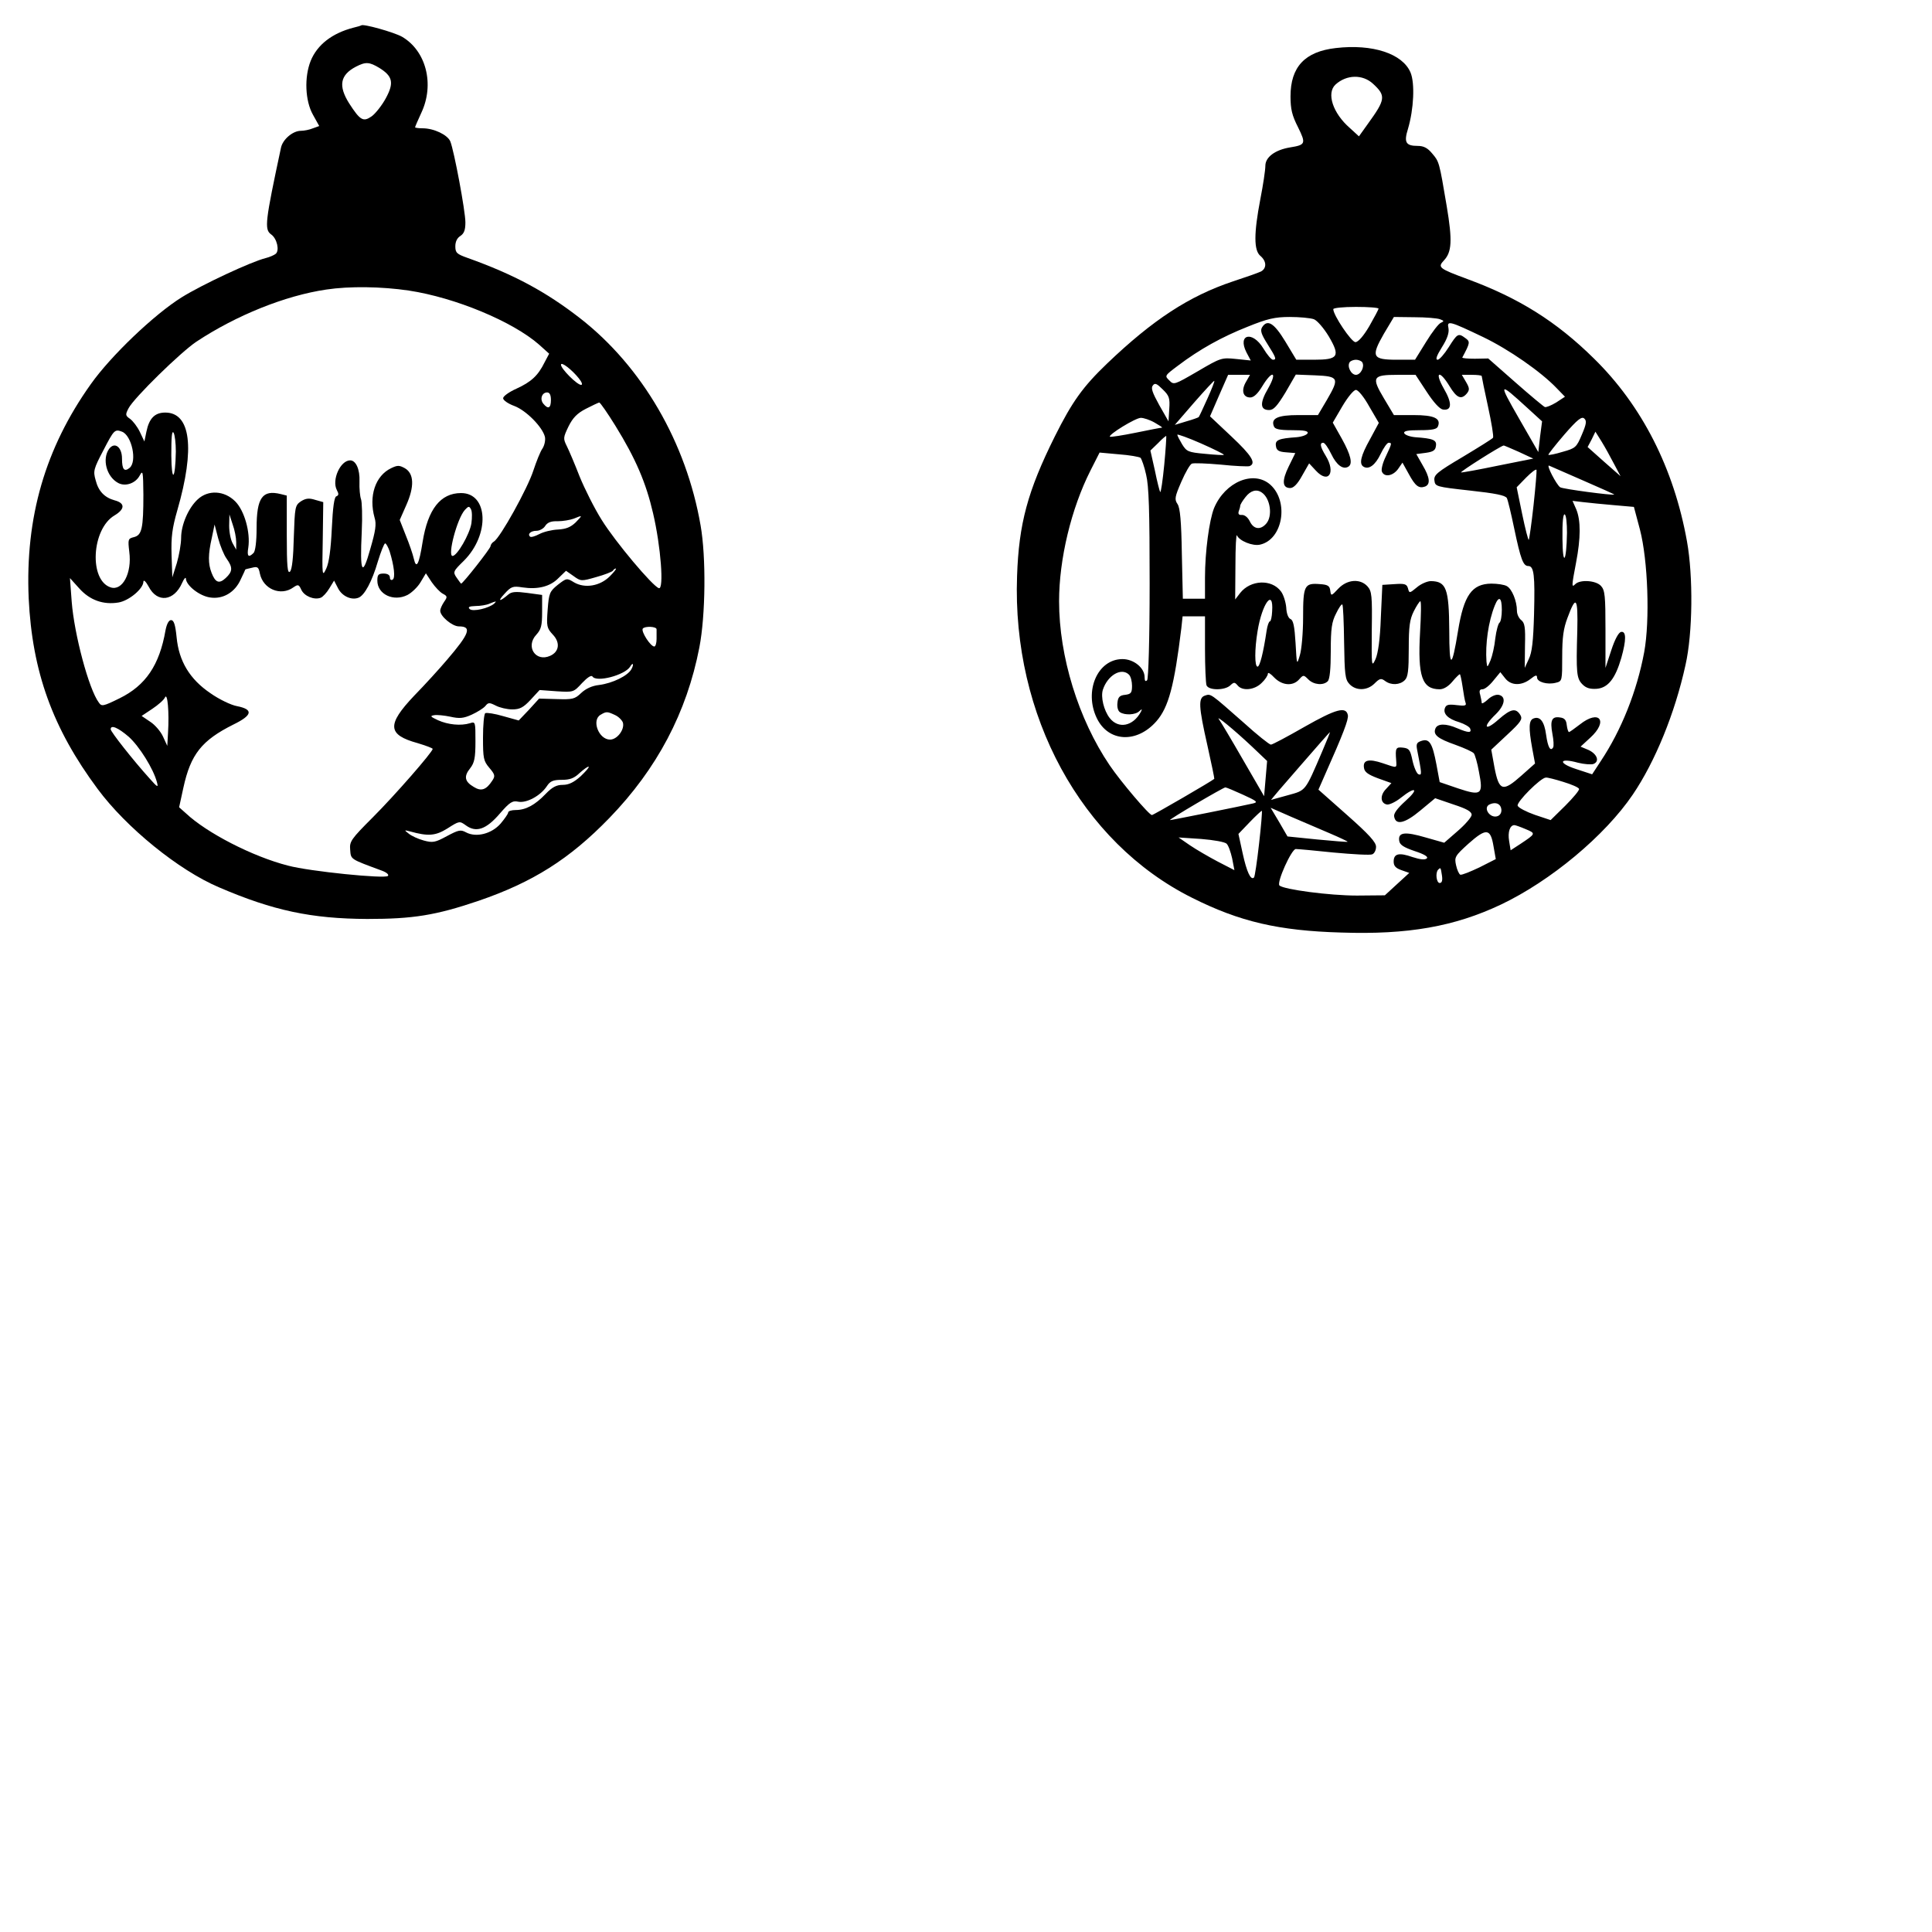 <?xml version="1.0" encoding="UTF-8" standalone="yes"?>
<svg version="1.0" xmlns="http://www.w3.org/2000/svg" width="203.2mm" height="203.2mm" viewBox="0 0 768 768" preserveAspectRatio="xMidYMid meet">
  <g transform="translate(0,768) scale(0.1,-0.1)" fill="#000000" stroke="none">
    <path d="M1405 7570 c-85 -22 -144 -68 -170 -132 -26 -65 -22 -159 9 -214 l25
-45 -25 -9 c-14 -6 -36 -10 -48 -10 -32 0 -72 -34 -79 -67 -63 -295 -67 -325
-39 -345 23 -16 34 -64 18 -77 -6 -5 -24 -13 -40 -17 -57 -14 -252 -105 -334
-156 -109 -68 -281 -232 -361 -345 -181 -254 -261 -529 -247 -851 14 -292 95
-517 274 -758 114 -154 322 -323 482 -391 216 -93 368 -125 590 -126 181 0
271 14 442 72 216 74 362 166 520 329 190 196 308 420 358 678 25 129 27 360
5 485 -57 330 -232 631 -478 823 -136 106 -264 175 -449 241 -42 15 -48 20
-48 46 0 18 7 33 20 41 15 10 20 24 20 54 0 45 -45 285 -60 322 -11 26 -65 52
-110 52 -16 0 -30 2 -30 4 0 2 11 28 25 58 53 113 19 246 -77 302 -32 18 -157
53 -162 45 -1 -1 -14 -5 -31 -9z m103 -160 c53 -33 59 -59 26 -120 -15 -28
-41 -61 -56 -72 -34 -24 -46 -17 -90 51 -44 70 -36 113 27 146 39 20 53 19 93
-5z m117 -885 c185 -28 413 -123 518 -215 l40 -36 -18 -34 c-26 -53 -53 -78
-112 -105 -29 -13 -53 -30 -53 -38 0 -8 20 -22 45 -31 47 -18 111 -83 121
-122 3 -12 -1 -33 -9 -46 -9 -12 -25 -53 -37 -89 -22 -69 -132 -268 -157 -282
-7 -4 -13 -13 -13 -18 0 -9 -110 -149 -117 -149 -1 0 -9 11 -18 24 -15 22 -14
25 29 67 104 104 97 269 -11 269 -82 0 -132 -64 -153 -194 -14 -89 -25 -111
-35 -67 -4 18 -18 59 -32 93 l-24 61 26 59 c33 74 31 126 -6 147 -22 12 -29
12 -54 0 -63 -30 -90 -111 -66 -197 8 -25 4 -52 -17 -124 -32 -115 -42 -96
-34 68 3 62 1 120 -3 130 -4 11 -7 42 -6 70 2 48 -14 84 -37 84 -39 0 -74 -78
-53 -118 8 -15 8 -21 -2 -25 -8 -2 -14 -42 -18 -128 -4 -84 -11 -135 -22 -159
-16 -34 -17 -31 -14 115 l2 149 -32 9 c-25 8 -38 6 -57 -6 -23 -16 -24 -22
-28 -141 -2 -83 -7 -129 -15 -138 -10 -10 -13 19 -13 145 l0 157 -24 6 c-73
18 -96 -14 -96 -136 0 -53 -5 -91 -12 -98 -20 -20 -27 -14 -21 21 9 60 -15
147 -52 184 -43 43 -107 47 -149 8 -37 -34 -66 -101 -66 -153 0 -24 -8 -69
-17 -100 l-18 -57 -3 89 c-2 71 2 105 23 178 71 246 53 388 -48 388 -41 0 -64
-22 -75 -76 l-8 -39 -18 38 c-10 21 -28 44 -39 52 -19 13 -19 17 -6 42 21 41
207 223 270 265 159 105 353 183 516 207 93 14 220 12 328 -4z m676 -349 c12
-15 16 -26 9 -26 -16 0 -80 64 -80 80 0 14 43 -19 71 -54z m-111 -86 c0 -33
-11 -38 -30 -15 -15 18 -6 45 15 45 10 0 15 -10 15 -30z m256 -102 c81 -131
122 -227 150 -348 31 -132 44 -305 23 -298 -25 8 -173 184 -227 271 -29 46
-68 124 -88 173 -19 49 -42 103 -51 121 -15 30 -14 34 7 78 17 34 34 52 69 70
25 13 49 24 53 25 4 0 33 -42 64 -92z m-1961 -24 c39 -15 61 -119 30 -144 -21
-17 -30 -6 -30 37 0 46 -29 68 -51 39 -29 -40 -11 -111 36 -136 28 -15 68 -2
85 29 13 24 14 18 15 -75 0 -134 -6 -161 -37 -169 -24 -6 -25 -8 -19 -59 11
-84 -27 -156 -74 -141 -87 28 -76 232 15 286 42 25 43 49 1 60 -40 11 -65 36
-76 81 -10 35 -8 44 31 118 42 81 45 85 74 74z m214 -79 c-2 -114 -17 -126
-18 -15 0 71 2 100 9 90 5 -8 9 -42 9 -75z m1175 -285 c-7 -44 -57 -130 -75
-130 -21 0 18 149 49 183 14 15 17 16 24 3 5 -8 5 -33 2 -56z m-935 -75 l0
-30 -14 25 c-8 14 -14 45 -14 70 l1 45 13 -40 c8 -22 14 -53 14 -70z m1349 78
c-20 -19 -38 -26 -70 -28 -24 -1 -57 -9 -74 -18 -17 -9 -34 -14 -37 -10 -11
10 3 23 26 23 12 0 28 9 34 19 9 14 23 20 50 19 21 0 49 5 63 10 37 15 37 15
8 -15z m-1387 -144 c25 -35 24 -51 -4 -77 -26 -24 -41 -18 -56 21 -14 36 -14
73 1 139 l11 53 14 -54 c8 -30 23 -67 34 -82z m648 29 c18 -59 23 -105 12
-112 -6 -4 -11 0 -11 8 0 10 -9 16 -25 16 -21 0 -25 -5 -25 -28 0 -55 65 -85
120 -57 17 9 41 32 52 51 l21 35 23 -35 c14 -20 33 -40 44 -46 19 -10 19 -13
5 -33 -8 -12 -15 -27 -15 -35 0 -22 48 -62 74 -62 53 0 43 -28 -48 -134 -28
-33 -86 -97 -130 -142 -109 -115 -106 -155 14 -188 33 -10 60 -20 60 -23 0
-12 -150 -184 -238 -272 -87 -87 -93 -96 -90 -129 3 -39 -1 -36 126 -83 19 -7
29 -16 24 -21 -12 -12 -311 18 -397 41 -141 36 -323 130 -406 208 l-27 24 17
78 c29 133 73 188 199 251 76 37 80 60 14 73 -23 4 -71 27 -105 51 -83 56
-126 128 -135 223 -5 50 -11 68 -22 68 -9 0 -17 -15 -22 -40 -24 -139 -79
-220 -183 -271 -65 -32 -71 -33 -82 -17 -40 53 -98 272 -108 401 l-7 94 37
-41 c42 -47 96 -66 156 -56 42 7 99 55 99 83 1 9 10 0 21 -20 34 -66 101 -58
133 15 8 18 15 25 15 16 2 -27 54 -68 96 -74 51 -8 99 20 122 72 10 21 18 38
18 39 0 1 12 4 26 7 23 6 27 3 32 -23 13 -62 83 -91 133 -55 19 13 22 12 32
-10 12 -25 51 -41 77 -31 8 3 24 20 34 37 l19 31 16 -31 c16 -31 53 -48 81
-37 24 9 54 65 77 144 12 39 25 72 29 72 4 0 12 -15 18 -32z m875 -99 c-39
-39 -99 -49 -142 -24 -29 18 -30 17 -65 -10 -32 -26 -35 -33 -40 -99 -5 -66
-3 -73 20 -98 31 -32 26 -69 -10 -85 -58 -26 -99 37 -55 84 19 21 23 35 23 91
l0 67 -59 8 c-45 6 -62 5 -75 -6 -35 -30 -45 -29 -16 2 27 30 34 32 72 26 61
-9 110 3 143 37 l30 29 30 -21 c29 -21 31 -21 90 -4 33 9 63 21 66 25 3 5 8 9
12 9 4 0 -7 -14 -24 -31z m-459 -108 c-21 -19 -86 -34 -98 -22 -8 8 -2 11 24
12 18 0 43 4 54 9 27 11 31 12 20 1z m645 -103 c0 -5 0 -21 0 -38 0 -16 -4
-30 -9 -30 -15 0 -53 59 -46 71 8 11 56 9 55 -3z m-100 -158 c-14 -26 -74 -56
-129 -63 -28 -3 -53 -15 -71 -32 -25 -24 -34 -26 -97 -24 l-70 2 -40 -44 -41
-43 -61 17 c-34 10 -66 15 -72 12 -5 -4 -9 -47 -9 -97 0 -82 2 -93 25 -120 23
-27 24 -33 12 -51 -24 -37 -44 -44 -74 -25 -36 21 -40 42 -14 74 17 22 21 41
21 107 0 78 0 79 -22 72 -36 -11 -87 -6 -127 12 -30 14 -33 17 -15 20 11 2 40
-1 64 -6 36 -8 52 -7 85 8 22 10 46 25 54 34 12 15 16 15 42 2 15 -8 45 -15
65 -15 30 0 44 7 73 38 l36 39 68 -5 c67 -4 67 -4 101 33 21 22 36 32 41 26
15 -25 129 5 150 39 11 19 16 10 5 -10z m-1842 -252 l-3 -53 -17 37 c-9 20
-32 47 -51 59 l-34 23 42 28 c24 16 47 36 51 46 10 20 17 -59 12 -140z m1776
70 c14 -6 28 -20 32 -30 8 -27 -22 -68 -51 -68 -45 0 -75 78 -37 99 22 13 26
13 56 -1z m-1932 -87 c42 -38 98 -127 112 -181 6 -22 2 -20 -29 15 -65 72
-155 186 -155 196 0 19 29 7 72 -30z m1796 -157 c-27 -24 -47 -34 -71 -34 -25
0 -42 -9 -68 -36 -42 -44 -79 -64 -119 -64 -16 0 -30 -4 -30 -10 0 -5 -14 -25
-30 -44 -36 -41 -97 -56 -137 -35 -22 12 -30 10 -77 -15 -46 -25 -56 -27 -92
-17 -22 6 -48 18 -59 27 -19 15 -19 15 5 9 72 -20 101 -18 149 12 47 30 48 30
73 12 41 -30 81 -16 135 47 40 46 50 52 74 47 33 -6 88 24 113 62 13 20 25 25
59 25 33 0 49 6 72 28 17 15 32 26 35 24 3 -2 -12 -19 -32 -38z"/>
    <path d="M5310 7489 c-123 -14 -180 -75 -180 -192 0 -51 6 -76 30 -123 32 -65
30 -70 -32 -80 -60 -10 -98 -39 -98 -73 0 -17 -9 -77 -20 -133 -26 -136 -26
-203 0 -225 25 -21 26 -49 3 -62 -10 -5 -61 -23 -113 -40 -173 -58 -317 -152
-499 -326 -97 -93 -139 -152 -208 -290 -108 -217 -143 -347 -150 -555 -20
-554 255 -1059 696 -1279 189 -95 344 -131 593 -138 265 -9 450 24 634 111
198 94 414 274 525 438 88 130 167 322 209 514 29 127 31 353 6 492 -52 290
-179 540 -370 727 -149 147 -298 240 -501 315 -116 43 -121 47 -95 75 31 33
34 78 11 215 -30 178 -30 177 -58 210 -18 22 -34 30 -57 30 -48 0 -56 14 -39
68 23 78 28 181 10 224 -32 75 -151 114 -297 97z m148 -142 c52 -48 50 -62
-21 -160 l-35 -49 -36 33 c-68 59 -94 139 -57 173 44 40 108 41 149 3z m22
-894 c0 -3 -17 -35 -37 -70 -23 -39 -44 -63 -55 -63 -16 0 -88 107 -88 131 0
5 40 9 90 9 50 0 90 -3 90 -7z m-257 -42 c13 -5 39 -35 59 -68 47 -80 38 -93
-59 -93 l-70 0 -44 73 c-45 74 -71 89 -92 56 -8 -13 -3 -28 21 -66 34 -54 38
-63 22 -63 -6 0 -23 20 -38 45 -43 71 -104 57 -67 -16 l17 -32 -58 6 c-58 6
-61 5 -153 -49 -93 -54 -95 -55 -113 -36 -19 18 -18 19 34 58 87 66 176 115
277 155 79 32 109 39 168 39 39 0 82 -4 96 -9z m501 0 c17 -6 17 -8 4 -14 -9
-3 -35 -37 -59 -76 l-44 -71 -72 0 c-98 0 -104 12 -52 103 l40 67 82 -1 c45 0
91 -4 101 -8z m172 -71 c102 -49 230 -138 292 -203 l33 -34 -35 -23 c-20 -12
-40 -20 -45 -18 -5 2 -58 46 -117 98 l-108 95 -53 -1 c-29 0 -52 2 -50 5 31
58 32 63 12 77 -28 21 -32 18 -66 -36 -17 -27 -37 -50 -44 -50 -10 0 -4 16 17
50 21 33 29 57 26 75 -7 32 2 30 138 -35z m-481 -100 c11 -17 -6 -50 -25 -50
-19 0 -36 33 -25 50 3 5 15 10 25 10 10 0 22 -5 25 -10z m-462 -78 c-20 -34
-12 -62 17 -62 14 0 30 15 48 45 40 66 61 58 23 -9 -34 -58 -32 -86 4 -86 18
0 32 16 65 70 l41 71 77 -3 c94 -4 97 -11 47 -97 l-36 -61 -78 0 c-82 0 -110
-13 -97 -45 4 -11 22 -15 72 -15 48 0 65 -3 62 -12 -3 -7 -22 -14 -44 -16 -71
-5 -86 -11 -82 -35 2 -17 11 -23 40 -25 l37 -3 -26 -53 c-28 -57 -26 -86 6
-86 13 0 29 16 47 49 l28 49 27 -29 c50 -54 80 -8 39 59 -22 36 -25 52 -10 52
6 0 20 -20 32 -45 21 -44 47 -63 68 -50 18 11 10 46 -26 111 l-36 64 38 65
c22 37 45 65 54 65 9 0 32 -28 53 -66 l38 -65 -35 -65 c-37 -66 -44 -98 -26
-109 21 -13 47 6 68 50 12 25 26 45 32 45 14 0 13 -3 -11 -54 -12 -24 -19 -51
-16 -60 9 -24 43 -19 64 9 l18 26 25 -45 c26 -48 40 -59 65 -50 22 9 19 36
-10 85 l-25 44 38 5 c29 4 38 10 40 27 4 24 -11 30 -82 35 -22 2 -41 9 -44 16
-3 9 14 12 62 12 50 0 68 4 72 15 13 32 -15 45 -97 45 l-78 0 -40 67 c-50 84
-45 93 54 93 l72 0 44 -67 c28 -43 52 -69 65 -71 36 -5 37 26 3 84 -38 67 -17
75 23 9 29 -48 47 -55 69 -29 11 14 11 21 -3 45 l-17 29 39 0 c22 0 40 -2 40
-5 0 -3 11 -57 25 -121 14 -64 23 -119 20 -124 -2 -4 -57 -38 -120 -76 -103
-61 -116 -72 -113 -94 3 -24 6 -25 141 -40 101 -11 141 -19 147 -30 4 -8 17
-62 29 -120 26 -124 36 -150 56 -150 23 0 27 -37 23 -192 -3 -107 -8 -152 -21
-178 l-16 -35 1 89 c2 73 -1 90 -15 101 -9 7 -17 23 -17 37 0 39 -20 87 -40
98 -10 6 -38 10 -62 10 -77 -1 -109 -46 -132 -187 -25 -154 -35 -154 -35 0 -1
168 -12 196 -73 197 -14 0 -40 -11 -56 -25 -29 -24 -30 -24 -35 -4 -5 17 -12
20 -54 17 l-48 -3 -6 -130 c-3 -88 -11 -141 -21 -165 -16 -34 -16 -30 -15 116
2 136 0 154 -17 173 -29 32 -81 28 -116 -9 -28 -30 -29 -30 -32 -8 -2 19 -10
24 -41 26 -62 5 -67 -5 -67 -132 0 -61 -6 -129 -13 -151 -12 -40 -12 -40 -17
49 -4 66 -9 91 -20 95 -9 4 -16 22 -17 46 -2 22 -11 51 -21 64 -37 50 -121 46
-162 -6 l-20 -26 1 134 c0 74 3 128 6 121 9 -22 63 -44 92 -37 90 20 116 170
41 238 -66 59 -180 12 -224 -93 -19 -48 -36 -173 -36 -276 l0 -84 -44 0 -44 0
-4 178 c-2 130 -7 183 -17 198 -13 19 -11 29 15 89 16 37 35 70 42 72 7 3 59
1 115 -4 56 -6 108 -8 114 -6 28 11 9 42 -72 118 l-85 80 36 83 36 82 44 0 43
0 -16 -28z m-154 -68 c-17 -38 -32 -70 -34 -72 -2 -2 -24 -10 -49 -17 l-46
-14 77 89 c43 49 79 88 80 86 2 -2 -11 -34 -28 -72z m-151 -40 l-3 -49 -37 65
c-27 49 -34 68 -25 78 8 11 16 7 39 -16 26 -25 29 -35 26 -78z m1424 4 l58
-53 -8 -61 -7 -61 -77 134 c-83 145 -82 147 34 41z m216 -106 c-21 -50 -25
-54 -76 -68 -29 -9 -55 -14 -57 -12 -2 1 27 38 63 80 53 61 70 74 80 64 10 -9
8 -22 -10 -64z m-1698 48 c19 -11 32 -19 29 -20 -4 0 -51 -9 -104 -20 -54 -11
-100 -18 -103 -16 -7 8 102 75 123 75 11 0 36 -8 55 -19z m275 -128 c-1 -2
-35 0 -75 4 -67 6 -73 9 -91 38 -10 17 -19 34 -19 38 0 3 43 -12 95 -35 52
-23 92 -43 90 -45z m1551 -36 l26 -49 -66 58 -65 58 16 30 15 31 25 -40 c13
-21 35 -61 49 -88z m-1788 -4 c-6 -61 -13 -110 -16 -108 -2 2 -12 40 -21 85
l-18 80 31 30 c16 17 31 29 32 28 1 -1 -2 -53 -8 -115z m1409 52 l58 -27 -140
-28 c-77 -16 -143 -28 -147 -27 -6 2 155 104 169 107 1 1 28 -11 60 -25z
m-1503 -24 c4 -5 15 -34 22 -67 11 -45 14 -142 14 -433 0 -226 -5 -379 -10
-384 -7 -7 -10 -2 -10 12 0 37 -43 72 -88 72 -99 0 -154 -127 -102 -235 46
-95 159 -101 237 -12 48 55 71 140 99 370 l5 47 45 0 44 0 0 -129 c0 -71 3
-136 6 -145 8 -21 72 -21 94 -1 15 14 18 14 30 0 19 -23 67 -18 95 10 14 13
25 30 25 37 0 7 11 0 25 -15 31 -32 74 -36 99 -8 17 19 18 19 37 0 21 -21 59
-25 77 -7 8 8 12 49 12 120 0 90 4 116 21 149 11 23 22 39 25 36 3 -2 6 -70 7
-150 2 -127 4 -148 21 -166 26 -28 71 -27 100 2 20 20 26 22 42 10 24 -18 59
-16 78 3 13 12 16 39 16 125 0 90 4 117 20 149 11 22 23 40 26 40 4 0 3 -55
-1 -123 -10 -176 8 -227 78 -227 16 0 35 12 50 30 14 17 28 30 30 30 2 0 7
-23 11 -50 4 -28 9 -57 12 -64 4 -11 -3 -13 -35 -9 -32 4 -42 2 -47 -11 -9
-23 12 -44 57 -57 21 -7 40 -18 43 -25 7 -18 -6 -18 -51 1 -46 20 -79 19 -87
-1 -10 -25 9 -40 80 -65 36 -13 69 -28 73 -34 4 -5 14 -38 20 -73 18 -91 10
-97 -83 -66 l-73 25 -13 70 c-16 85 -28 104 -59 94 -19 -6 -22 -12 -18 -34 19
-97 20 -104 6 -99 -7 2 -18 27 -24 54 -9 43 -13 49 -38 52 -28 3 -31 -1 -27
-50 2 -33 6 -32 -53 -12 -56 19 -80 13 -75 -18 2 -17 16 -27 56 -42 l53 -19
-21 -23 c-25 -25 -23 -57 3 -62 9 -2 35 10 56 27 59 47 73 36 18 -13 -32 -29
-48 -50 -45 -62 6 -36 43 -27 104 24 l59 49 73 -25 c52 -17 72 -28 72 -41 0
-9 -25 -38 -55 -64 l-54 -47 -74 21 c-82 24 -110 21 -105 -13 2 -16 17 -26 61
-41 40 -13 55 -23 49 -29 -7 -7 -26 -5 -57 5 -54 19 -75 14 -75 -18 0 -17 8
-26 31 -34 l31 -11 -48 -44 -49 -45 -111 -1 c-109 0 -290 24 -308 40 -12 12
48 145 65 145 8 0 76 -6 151 -14 76 -7 145 -11 153 -7 8 3 15 16 15 30 0 18
-28 49 -115 126 l-114 101 25 57 c74 166 95 222 92 239 -7 36 -47 25 -172 -46
-68 -39 -128 -71 -134 -71 -6 0 -55 39 -109 88 -132 116 -129 115 -153 107
-27 -9 -26 -41 10 -200 16 -71 28 -130 27 -131 -8 -8 -242 -144 -248 -144 -11
0 -124 133 -168 198 -124 183 -201 432 -201 652 0 167 48 368 125 520 l36 71
77 -7 c42 -3 81 -10 86 -14z m1759 -90 c69 -30 125 -55 124 -56 -7 -4 -204 22
-215 29 -15 10 -57 91 -44 86 5 -2 66 -29 135 -59z m-197 -99 c-8 -73 -17
-135 -19 -137 -2 -2 -14 44 -26 102 l-22 107 38 39 c21 21 39 35 41 30 1 -5
-4 -68 -12 -141z m-1080 51 c34 -23 44 -94 17 -124 -23 -26 -50 -22 -65 10 -8
16 -21 26 -32 25 -11 -1 -15 4 -12 14 3 8 6 18 6 22 0 5 9 20 21 35 20 26 44
33 65 18z m1399 -50 l80 -7 24 -90 c32 -123 40 -361 17 -487 -29 -156 -91
-311 -173 -434 l-34 -52 -64 21 c-74 24 -67 46 8 25 24 -6 52 -8 61 -5 26 10
15 40 -20 56 l-31 13 38 35 c74 67 37 115 -41 53 -21 -16 -40 -30 -43 -30 -3
0 -7 12 -9 28 -2 20 -9 28 -27 30 -32 5 -40 -11 -30 -65 5 -25 6 -49 3 -54
-11 -18 -21 1 -28 50 -7 53 -24 75 -50 65 -19 -7 -20 -37 -5 -120 l11 -59 -54
-48 c-74 -66 -89 -62 -107 31 l-13 72 63 59 c55 51 62 62 53 78 -18 30 -38 26
-87 -17 -55 -49 -65 -31 -12 20 38 37 43 72 12 78 -11 2 -30 -6 -43 -19 -13
-12 -24 -18 -24 -13 0 5 -3 19 -6 32 -5 16 -2 22 9 22 9 0 28 15 43 34 l28 34
19 -24 c23 -30 65 -31 101 -3 20 16 26 17 26 6 0 -18 41 -30 75 -21 25 6 25 8
25 105 0 75 5 111 21 153 34 92 42 82 39 -50 -5 -171 -3 -191 21 -215 14 -14
30 -19 57 -17 44 4 73 40 97 123 20 71 20 107 -1 103 -10 -2 -25 -30 -39 -73
l-23 -70 0 153 c0 132 -2 156 -18 173 -20 22 -83 26 -102 7 -15 -15 -15 -9 3
85 19 99 19 168 1 212 l-15 34 42 -5 c23 -3 78 -8 122 -12z m-186 -110 c-2
-118 -17 -137 -18 -24 -1 67 3 101 9 97 6 -3 9 -36 9 -73z m-1172 -312 c-1
-22 -5 -40 -9 -40 -4 0 -10 -17 -13 -37 -13 -88 -27 -143 -36 -143 -12 0 -12
69 0 141 18 111 64 172 58 79z m913 6 c0 -25 -4 -47 -9 -51 -5 -3 -13 -31 -17
-63 -3 -31 -12 -70 -19 -87 -13 -30 -13 -30 -16 -5 -5 69 7 158 33 223 16 40
28 33 28 -17z m-1482 -258 c7 -7 12 -27 12 -44 0 -28 -4 -33 -27 -36 -22 -2
-29 -9 -31 -32 -2 -16 2 -32 10 -37 19 -13 62 -11 77 4 11 10 12 9 6 -3 -31
-57 -89 -69 -124 -24 -23 30 -36 83 -27 112 19 58 74 90 104 60z m488 -285
l61 -58 -6 -70 -6 -70 -84 145 c-46 80 -89 152 -95 160 -17 22 61 -42 130
-107z m280 -20 c-69 -161 -64 -154 -136 -174 -36 -10 -66 -18 -67 -19 -2 0 50
61 115 135 64 74 118 135 119 135 1 0 -13 -35 -31 -77z m958 -121 c33 -10 61
-22 63 -28 2 -5 -23 -35 -55 -67 l-58 -57 -63 21 c-34 12 -65 28 -68 36 -6 14
92 112 112 112 6 1 37 -7 69 -17z m-1273 -51 c57 -26 61 -30 39 -35 -38 -9
-322 -66 -329 -66 -8 1 212 130 220 130 4 0 35 -13 70 -29z m1027 -57 c2 -13
-4 -24 -14 -28 -31 -12 -62 35 -31 47 23 10 42 2 45 -19z m-681 -97 c40 -17
71 -32 70 -33 -1 -2 -56 3 -121 9 l-118 12 -33 57 -34 57 82 -36 c45 -19 115
-49 154 -66z m-282 -41 c-8 -71 -17 -131 -20 -134 -13 -13 -29 22 -45 95 l-17
78 45 47 c25 26 47 46 48 45 2 -2 -3 -61 -11 -131z m1060 58 c41 -17 40 -18
-20 -58 l-40 -26 -6 37 c-6 35 3 63 21 63 4 0 24 -7 45 -16z m-128 -68 l9 -51
-65 -33 c-36 -17 -70 -31 -76 -29 -5 2 -13 19 -17 38 -7 32 -4 37 49 85 71 63
88 62 100 -10z m-1061 10 c7 -6 16 -32 22 -58 l9 -47 -66 34 c-36 19 -86 48
-111 65 l-45 31 90 -6 c50 -4 95 -12 101 -19z m856 -126 c3 -20 0 -30 -9 -30
-13 0 -18 41 -6 53 10 10 10 9 15 -23z"/>
  </g>
</svg>